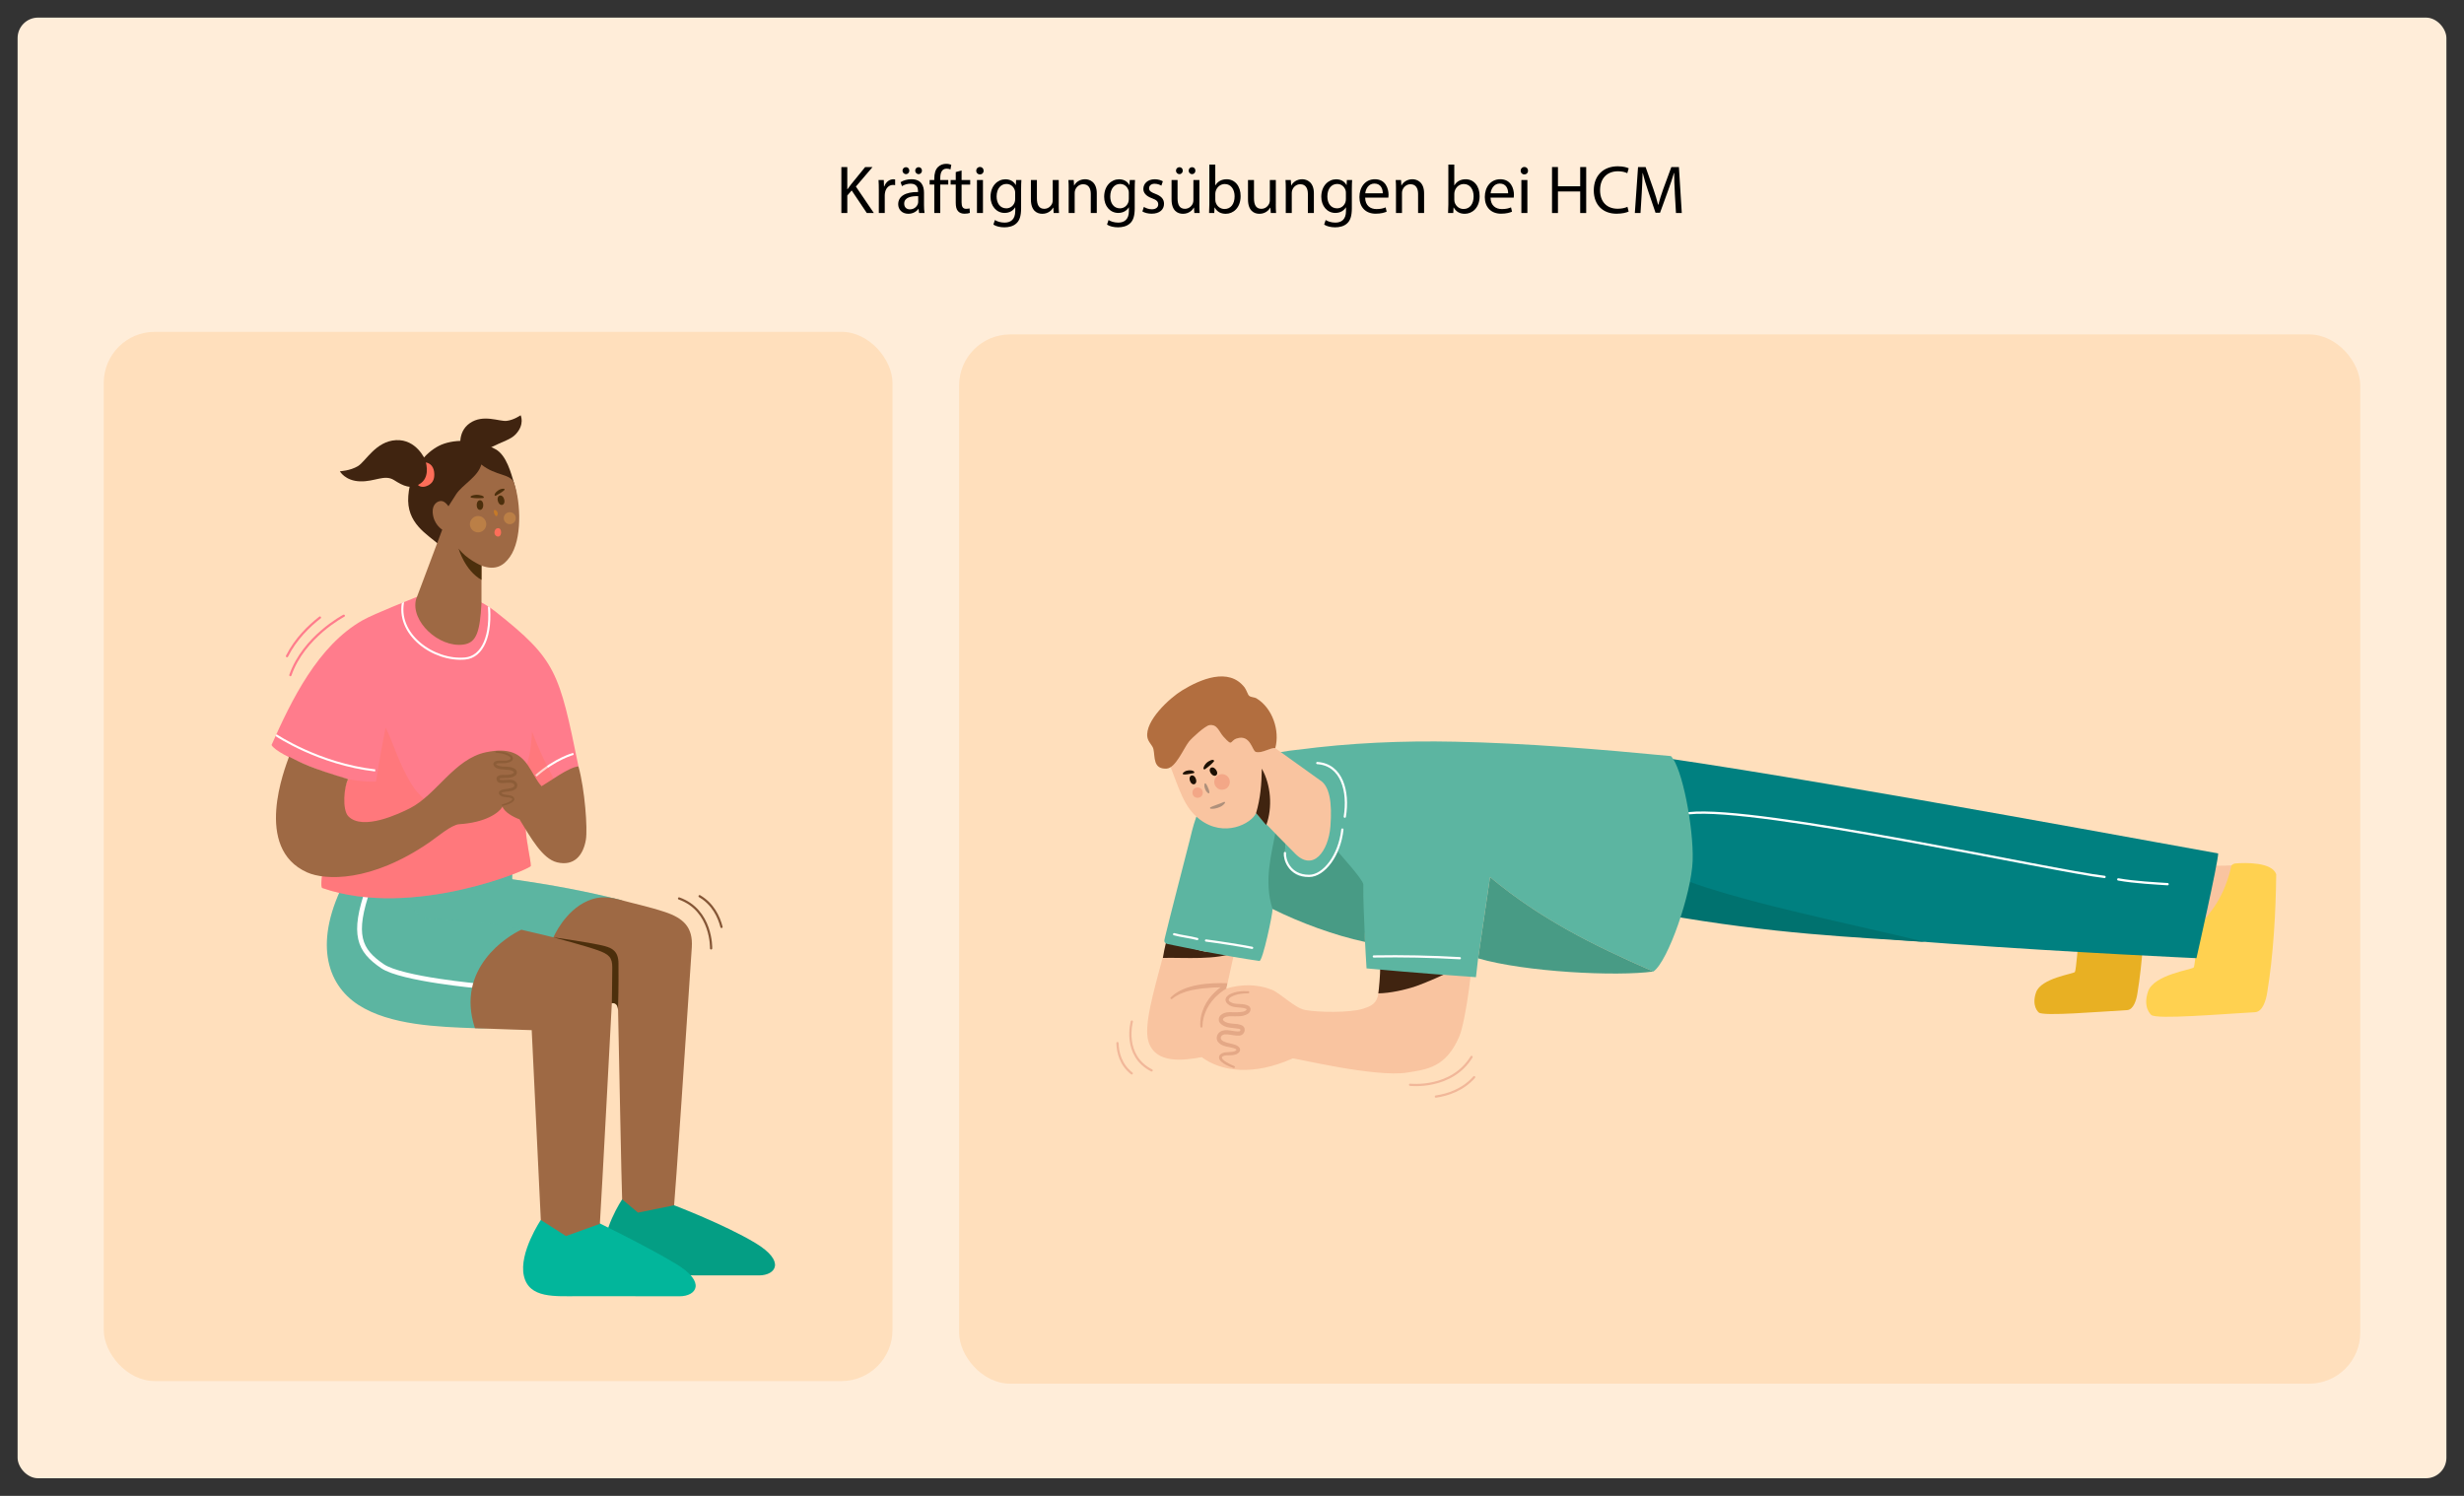 <?xml version="1.0" encoding="UTF-8"?>
<svg xmlns="http://www.w3.org/2000/svg" version="1.1" xmlns:xlink="http://www.w3.org/1999/xlink" viewBox="0 0 1400 850">
  <rect x="0" y="0" width="1400" height="850" fill="#333333" stroke="none"/>
  <!-- Generator: Adobe Illustrator 29.7.1, SVG Export Plug-In . SVG Version: 2.1.1 Build 8)  -->
  <defs>
    <style>
      .st0 {
        fill: #b26e3f;
      }

      .st1 {
        fill: #ffedd9;
      }

      .st2, .st3 {
        fill: #fe6e59;
      }

      .st4 {
        fill: #4c2f0c;
      }

      .st5 {
        fill: #9e6944;
      }

      .st6 {
        fill: #ae907b;
      }

      .st7 {
        clip-path: url(#clippath-4);
      }

      .st8 {
        stroke: #845535;
      }

      .st8, .st9, .st10, .st11, .st12, .st13, .st14, .st15 {
        fill: none;
      }

      .st8, .st10, .st11, .st12 {
        stroke-width: 1.27px;
      }

      .st8, .st10, .st11, .st12, .st13 {
        stroke-linecap: round;
        stroke-linejoin: round;
      }

      .st16 {
        fill: #402410;
      }

      .st17 {
        fill: #1c1003;
      }

      .st18 {
        fill: #00726f;
      }

      .st10, .st13, .st14, .st15 {
        stroke: #fff;
      }

      .st19 {
        fill: #02b69b;
      }

      .st20 {
        isolation: isolate;
      }

      .st21 {
        clip-path: url(#clippath-5);
      }

      .st22 {
        clip-path: url(#clippath-8);
      }

      .st23, .st24 {
        fill: #5cb5a1;
      }

      .st25 {
        fill: #9e6944;
      }

      .st26 {
        fill: #ffdfbc;
      }

      .st27 {
        clip-path: url(#clippath-3);
      }

      .st28 {
        fill: #ffd150;
      }

      .st29 {
        fill: #c67a28;
      }

      .st30 {
        fill: #b26549;
      }

      .st31, .st32, .st33, .st24, .st3, .st34, .st35 {
        mix-blend-mode: multiply;
      }

      .st31, .st33 {
        opacity: .2;
      }

      .st36 {
        fill: #4c2f0c;
      }

      .st37 {
        fill: #fed7bc;
      }

      .st11 {
        stroke: #f1b799;
      }

      .st12 {
        stroke: #ff7c8c;
      }

      .st13 {
        stroke-width: 1.31px;
      }

      .st38 {
        fill: #489b85;
      }

      .st14 {
        stroke-width: 1.18px;
      }

      .st14, .st15 {
        stroke-miterlimit: 10;
      }

      .st39 {
        fill: teal;
      }

      .st40 {
        fill: #e8b023;
      }

      .st33 {
        fill: #dd3524;
      }

      .st41 {
        fill: #f9c4a0;
      }

      .st24, .st3, .st34, .st35 {
        opacity: .3;
      }

      .st15 {
        stroke-width: 2.72px;
      }

      .st42 {
        clip-path: url(#clippath-2);
      }

      .st43 {
        fill: #049e84;
      }

      .st34 {
        fill: #fdb14a;
      }

      .st44 {
        fill: #ff7c8c;
      }

      .st45 {
        fill: #004f4b;
      }
    </style>
    <clipPath id="clippath-2">
      <path class="st9" d="M269.87,584.26c-20.6-.74-48.37-1.61-66.37-13.32-18-11.72-25.68-36.06-7.04-71.32,6.02,1.48,81.46-1.15,94.7-7.31.2,1.27-.4,7.27,0,7.33,22.46,3.18,42.07,6.82,62.03,11.9,0,0-.48,31.04-25.45,37.69,0,0-13.89,36.63-57.86,35.04Z"/>
    </clipPath>
    <clipPath id="clippath-3">
      <path class="st25" d="M383.02,684.87c.45-3.4,7.38-105.07,10.05-146.56.74-11.47-4.78-16.62-15.4-20.13-9.02-2.98-17.88-4.82-26.18-7.1-8.03-2.21-13.29-1-17.48.79-13.16,5.6-19.57,20.76-19.57,20.76-3-.74-10.21-2.49-18.22-4.32-7.46,3.37-37.66,21.68-26.36,55.96,15.17.62,28.79.94,32.25,1.1l5.17,107.87,14.3,9.13,19.25-6.93c.98-14.67,6.8-125.39,6.8-125.39,1.33-.17,3.46.02,3.55,4.22.32,13.57,2.04,104.4,2.31,107.24l9,7.55,20.52-4.18Z"/>
    </clipPath>
    <clipPath id="clippath-4">
      <path class="st9" d="M281.55,347.54c-16.39-12.67-35.58-12.45-46.15-7.76-.84.48-22.44,8.76-29.43,12.74-25.38,14.45-40.27,45.19-51.68,70.85,3.42,6.17,35.64,18.09,43.59,19.38-2.02,3.37-6.17,19.42-7.64,19.71-2.65,10.61-9.72,41.25-7.04,42.18,51.22,17.74,118.4-10.85,118.41-12.58.02-3.2-2.83-14.79-2.92-21.63-.05-3.32,6.2-18.23,11.46-19.31,5.39-1.11,12.95-15.05,18.54-15.65,25.39-75.29-12.12-60.86-47.13-87.91Z"/>
    </clipPath>
    <clipPath id="clippath-5">
      <path class="st9" d="M292.17,274.67c3.77,11.03,4.6,31.99-2.53,41.88-3.43,4.76-7.94,7.85-16.07,4.87v21.13c1.5,22.97-8.69,22.48-14.34,21.13-7.77-1.86-22.83-8.77-22.83-23.14,0,.17,12.52-35.67,12.52-35.67,0,0-7.37-4.3-6.26-11.17,1.1-6.87,6.02-9.17,8.19-9,2.17.18,3.96,2.98,3.96,2.98,0,0,2.95-12.77,13.38-16.33,10.44-3.56,21.15-4.95,23.98,3.31Z"/>
    </clipPath>
    <clipPath id="clippath-8">
      <path class="st9" d="M829.19,588.84c-7.62,17.92-18.61,18.83-29.55,20.62-18.17,2.97-64.34-8.39-65.15-8.03-22.06,9.86-40.25,7.7-51.68-.71-9.94,1.75-26.04,4.2-30.22-8.7-2.95-9.1,2.91-28.47,8.46-49.57,12.79-.28,27.38-3.22,39.96.25l-4.21,19.04c8.13-2.53,17.41-2.65,25.72.62,4.97,1.96,13.1,10.42,18.98,11.55,7.15,1.37,25.24,1.68,32.8-.66,4.89-1.52,8.08-3.06,8.86-8.79.78-6.57,1.55-15.19,1.26-19.13,4.11-2.76,49.72-8.09,51.56-5.33s-3.14,40.25-6.79,48.83Z"/>
    </clipPath>
  </defs>
  <g class="st20">
    <g id="Ebene_1">
      <rect class="st1" x="10" y="10" width="1380" height="830" rx="11.64" ry="11.64"/>
      <g>
        <rect class="st26" x="58.95" y="188.56" width="448.15" height="596.21" rx="29" ry="29"/>
        <g>
          <path class="st16" d="M261.92,255.44s-2.56-9.71,5.03-14.99c7.6-5.28,16.78-.83,20.9-1.3,4.12-.46,7.97-3.2,7.97-3.2,0,0,2.51,5.15-2.8,10.81-2.83,3.02-7.24,4.01-14.21,7.51-4.46,2.24-6.35,4.81-11.24,5.24s-4.64-1-5.65-4.07Z"/>
          <path class="st16" d="M291.95,274.1c-1.5-4.84-4.1-15.42-10.38-18.83-11.64-6.32-24.87-5.68-32.2-1.92s-16.14,12.85-17.38,28.44c-1.24,15.59,10.63,21.67,18.24,28.34s52.86-.09,41.72-36.02Z"/>
          <path class="st2" d="M241.23,262.71c1.54.01,3.06.74,4.04,1.94,1.07,1.31,1.45,3.05,1.49,4.74.04,1.5-.19,3.05-1.02,4.3-.6.9-1.48,1.59-2.43,2.11-1.76.95-4.12,1.26-5.64-.04-.84-.72-1.27-1.82-1.53-2.9-.94-3.99-.23-10.19,5.09-10.14Z"/>
          <path class="st16" d="M241.47,261.04s-4.91-11.54-16.45-10.93c-11.54.61-17.19,12.03-21.61,14.73-4.42,2.7-10.31,2.95-10.31,2.95,0,0,2.98,5.44,11.43,5.73,8.46.29,13.98-4.13,19.38-.7s9.58,5.4,14.73,2.09c5.16-3.31,4.17-10.07,2.82-13.87Z"/>
          <path class="st23" d="M269.87,584.26c-20.6-.74-48.37-1.61-66.37-13.32-18-11.72-25.68-36.06-7.04-71.32,6.02,1.48,81.46-1.15,94.7-7.31.2,1.27-.4,7.27,0,7.33,22.46,3.18,42.07,6.82,62.03,11.9,0,0-.48,31.04-25.45,37.69,0,0-13.89,36.63-57.86,35.04Z"/>
          <g class="st42">
            <path class="st24" d="M295.28,528.1s-22.48-5.4-49.63-5.77c-2.85-.04-5.64-.96-7.87-2.74-6.86-5.5-7.11-14.42-7.8-17.59-1.84-8.51,59.45-17.56,59.45-17.56l29.37,5.92,31.65,6.39,9.22,13.66-20.21,29.48-44.17-11.79Z"/>
            <path class="st15" d="M272.88,560.37s-44.71-3.94-55.61-11.38c-13.14-8.98-17.3-17.73-7.88-44.44"/>
          </g>
          <path class="st44" d="M235.39,339.78c10.57-4.69,29.91-5.1,46.15,7.76,34.53,27.33,36.14,34.09,47.13,87.91-5.59.6-13.15,14.54-18.54,15.65s-8.52-7.07-11.44-10.86c-7.86-10.2-10.02-9.95-23.06-7.24-17.95,3.74-19.15,20.13-34.16,27.74-5.79,2.94-18.32,9.07-24.7,9.65-4.45.4-17.54-2.1-20.75-5.55-3.53-3.78-.57-18.07,1.85-22.11-7.95-1.28-40.17-13.2-43.59-19.38,11.41-25.66,26.3-56.4,51.68-70.85,6.99-3.98,28.6-12.26,29.43-12.74Z"/>
          <path class="st44" d="M190.24,462.45c14.28-2.85,33.39,15.48,46.56,9.15,4.76-2.29,12.55-5.26,16.65-6.75,4.62-1.69,11.28.43,15.99-2.4,1.06-.63,16.45-3.92,16.76-3.98,1.04-.2,12.44,8.62,12.48,11.94.1,6.84,2.94,18.44,2.92,21.63,0,1.73-67.19,30.32-118.41,12.58-2.68-.93,4.38-31.56,7.04-42.18Z"/>
          <path class="st5" d="M292.17,274.67c3.77,11.03,4.6,31.99-2.53,41.88-3.43,4.76-7.94,7.85-16.07,4.87v21.13c-.85,16.2-2.7,22.77-10.41,23.74-14.03,1.75-29.99-13.4-26.76-25.75-.04.17,14.87-39.56,14.87-39.56,0,0-5.06-2.98-5.43-9.93-.24-4.55,2.84-6.52,5.01-6.35,2.17.18,3.96,2.98,3.96,2.98,0,0,2.66-4.24,4.36-6.83,3.63-5.52,12.48-9.92,14.3-16.9,8.51,6.77,16.76,5.03,18.7,10.71Z"/>
          <path class="st43" d="M353.59,681.37s-12.55,18.68-9.63,31.71c2.92,13.03,17.62,11.6,31.73,11.6s46.1.05,55.54.05,15.45-7.9-2.06-18.43c-17.51-10.53-46.16-21.42-46.16-21.42l-29.42-3.5Z"/>
          <path class="st19" d="M307.28,693.23s-12.55,18.68-9.63,31.71c2.92,13.03,17.62,11.6,31.73,11.6s47.31.05,56.76.05,15.45-7.9-2.06-18.43c-17.51-10.53-47.27-24.93-47.27-24.93h-29.52Z"/>
          <g>
            <path class="st25" d="M383.02,684.87c.45-3.4,7.38-105.07,10.05-146.56.74-11.47-4.78-16.62-15.4-20.13-9.02-2.98-17.88-4.82-26.18-7.1-8.03-2.21-13.29-1-17.48.79-13.16,5.6-19.57,20.76-19.57,20.76-3-.74-10.21-2.49-18.22-4.32-7.46,3.37-37.66,21.68-26.36,55.96,15.17.62,28.79.94,32.25,1.1l5.17,107.87,14.3,9.13,19.25-6.93c.98-14.67,6.8-125.39,6.8-125.39,1.33-.17,3.46.02,3.55,4.22.32,13.57,2.04,104.4,2.31,107.24l9,7.55,20.52-4.18Z"/>
            <g class="st27">
              <path class="st4" d="M347.63,570.04s.25-14.64.25-20.35-1.88-7.46-8.44-9.8c-6.55-2.34-25.01-7.27-25.01-7.27,0,0,22.62,3.15,29.4,5.05,3.8,1.07,7.58,2.74,7.58,9.83,0,5.66.14,11.54-.26,26.17-.74,4.1-3.53-3.64-3.53-3.64Z"/>
            </g>
          </g>
          <g class="st7">
            <path class="st14" d="M325.81,428.37s-10.17,2.69-21.3,12.47"/>
            <path class="st3" d="M242.1,519.42c20.91-9.68,48.45-1.97,66.59-16.18,4.69-3.68-11.74-26.67-9.14-25.48.13.06.27.11.4.17v-12.08l18.79-16.52s-9.05-13.92-16.46-33.64c-.36,8.77-1.74,18.37-5.56,24.47-9.07,14.49-45.77,33.59-63.11,5.13-7.31-11.99-10.53-24.44-14.55-31.85-3.76,19.38-5.43,30.64-5.43,30.64,0,0-6.14.52-15.75-1.32l-18.19-2.17-3.89,66.72,36.49,5.39c2.85-2.62,26.27,8.36,29.81,6.72Z"/>
            <path class="st14" d="M156.82,417.73s24.33,16.4,56.37,20.05"/>
            <path class="st14" d="M277.63,342.5c1.99,18.64-3.44,30.73-13.28,31.68-17.89,1.74-39.87-13.82-35.08-33.24"/>
          </g>
          <path class="st5" d="M164.23,429.97c7.58,3.81,11.87,6.24,33.64,12.77-2.42,4.04-3.56,17.38.04,21.09,8.25,8.49,29.23-1.63,35.02-4.56,15.01-7.61,25.24-28.08,43.18-31.81,13.04-2.71,19.23.66,23.88,7.48,2.69,3.95,4.99,8.95,7.72,11.82,5.25-3.07,15.36-10.71,20.95-11.31,3.63,13.01,5.3,35.51,4.22,41.77-1.54,8.97-6.78,15.09-16.35,12.8-8.34-2-14.94-13.97-21.36-24.44-3.66-1.37-8.38-4-9.66-7.1-2.24,3.61-9.82,8.94-24.6,9.87-4.35.27-12.57,7.31-16.92,10.3-33.27,22.88-59.32,21.6-69.45,17.09-30.88-13.75-12.53-59.44-10.32-65.76Z"/>
          <g class="st31">
            <path class="st4" d="M281.86,426.86c3.16.14,6.89.42,9.19,2.89,1.89,3.03-3.16,4.13-5.22,3.93-1.31.07-2.97-.17-3.96.47.09.38.94.81,1.41.96,2.99,1.02,6.66-.12,9.38,1.85,1.18.88,1.45,2.56.31,3.6-1.22,1.1-2.82,1.31-4.31,1.47-1.51.12-2.97-.04-4.39.22-.14.05-.26.12-.32.17-.26.16.2.64.31.68,2.93.6,7.1-1.37,9.27,1.75.74,1.03.43,2.72-.55,3.47-2.23,1.87-5.39,1.05-7.84,2.08-.22.1-.27.27-.26.17.19.36,1.17.81,1.7.9,1.83.47,4.66.05,5.65,2.15.47,2.67-4.82,3.84-6.68,4.33-.54.12-.75-.68-.21-.83,1.67-.5,3.38-1.07,4.77-1.98.44-.31.86-.61.98-1.07-.15-.57-1.3-.79-2.09-.92-1.89-.24-4.32-.05-5.49-2.05-.56-1.47,1.25-2.34,2.35-2.51,1.68-.39,3.58-.42,5.11-.98.71-.26,1.23-.74,1.29-1.17.09-.42-.25-.96-.84-1.31-2.21-.9-5.11.24-7.51-.29-1.62-.34-2.52-2.67-1.13-3.77,1.58-1.21,3.94-.61,5.77-.82,1.65-.04,5.35-1.07,2.1-2.42-2.84-1-9.35.36-10.36-3.51.1-3.31,5.99-1.59,8-2.22,3.87-1.03.7-2.72-1.35-3.42-1.63-.54-3.37-.83-5.12-.95-.54-.03-.52-.86.03-.86h0Z"/>
          </g>
          <ellipse class="st36" cx="272.72" cy="287" rx="1.85" ry="2.74"/>
          <ellipse class="st36" cx="284.67" cy="284.26" rx="1.85" ry="2.74" transform="translate(-66.53 88.05) rotate(-15.77)"/>
          <path class="st36" d="M267.63,281.91c1.11-.59,2.34-.77,3.55-.75.74,0,4.17.47,3.67,1.61-.08.13-.22.21-.36.23-2.35.21-4.38.16-6.72-.19-.44-.07-.53-.71-.14-.91h0Z"/>
          <path class="st29" d="M281.29,289.79c1.33.42,1.98,2.13,1.12,3.29-.21.27-.64.26-.84-.01-.7-.95-.97-1.47-.99-2.68-.03-.38.34-.7.71-.59h0Z"/>
          <path class="st36" d="M286.4,278.63c-1.33,1.2-3.22,2.21-4.73,3.07-.22.12-.5.05-.62-.17-.2-.73.46-1.45.82-1.89,1.21-1.19,2.65-2.04,4.44-1.93.51.12.49.62.08.92h0Z"/>
          <path class="st2" d="M281.6,300.7c-2.49,3.72,2.87,6.22,3.12,1.96.01-3.14-2.2-2.8-3.12-1.96Z"/>
          <circle class="st34" cx="271.64" cy="297.86" r="4.65"/>
          <circle class="st34" cx="289.64" cy="294.45" r="3.41"/>
          <g class="st21">
            <path class="st36" d="M273.56,321.42s-8.65-3.7-13.03-9.76c0,0,3.5,12.45,13.03,17.84,0,0,1.58-1.46,0-8.08Z"/>
          </g>
          <g>
            <path class="st12" d="M195.34,349.89s-22.76,11.9-30.35,33.74"/>
            <path class="st12" d="M181.78,350.91c-6.09,4.74-13.81,12.13-18.71,21.95"/>
          </g>
          <path class="st8" d="M404.04,538.9s.64-21.65-18.21-28.37"/>
          <path class="st8" d="M409.95,526.71c-1.48-5.75-4.84-13-12.45-17.46"/>
        </g>
        <rect class="st26" x="544.95" y="190.04" width="796.1" height="596.21" rx="29" ry="29"/>
        <g>
          <g>
            <path class="st41" d="M829.19,588.84c-7.62,17.92-18.61,18.83-29.55,20.62-18.17,2.97-64.34-8.39-65.15-8.03-22.06,9.86-40.25,7.7-51.68-.71-9.94,1.75-26.04,4.2-30.22-8.7-2.95-9.1,2.91-28.47,8.46-49.57,12.79-.28,27.38-3.22,39.96.25l-4.21,19.04c8.13-2.53,17.41-2.65,25.72.62,4.97,1.96,13.1,10.42,18.98,11.55,7.15,1.37,25.24,1.68,32.8-.66,4.89-1.52,8.08-3.06,8.86-8.79.78-6.57,1.55-15.19,1.26-19.13,4.11-2.76,49.72-8.09,51.56-5.33s-3.14,40.25-6.79,48.83Z"/>
            <path class="st16" d="M663.6,532.56c2.87-3.55,8.76,4.88,12.56,5.93,2.28.63,6.6,1.98,8.62,2.24,3.44.45,13.11-2.34,16.18.06-.45,2.23,2.5-.1,1.88.14-12.08,4.83-29.32,3.1-42.11,3.39.91-5.68,2.19-10.92,2.87-11.76Z"/>
            <path class="st16" d="M826.61,546.37c2.95.93,1.09,3.33-.56,4.42-3.64,2.42-16.78,7.98-21.27,9.51-6.45,2.21-14.88,4.06-21.63,4.17.32-2.35,1.1-10,1.1-16.46,2.35-3.98-1.8-.82,3.7.36,1.16.25,2.71,1.62,2.9,1.62h22.63c.83,0,11.1-3,13.13-3.62Z"/>
          </g>
          <g class="st22">
            <g class="st35">
              <path class="st30" d="M709.26,564.44c-3.37,0-6.97.37-9.87,2.11-2.37,1.5-1,2.64.97,3.45,2.7.89,6.13.05,8.88,1.47,2.09,1.21,1.41,3.62-.26,4.64-2.84,1.77-6.23,1.33-9.36,1.37-1.59-.11-4.31.23-4.76,1.72-.07.2.06.42.26.7,2.73,2.59,7.37,1.19,10.59,2.78,2.63,1.39,1.6,5.27-1.16,5.76-2.35.26-4.83-.46-7.08-.67-1.09-.1-2.1-.06-2.74.35-.77.43-1.2,1.17-1.12,1.81.06.65.63,1.34,1.51,1.79,1.92.97,4.44,1.21,6.61,1.97,1.46.36,3.61,1.94,2.65,3.76-.98,1.52-2.3,1.8-3.81,2.09-2.02.36-4.79-.31-6.24,1-.72,1.93,5.35,4.6,6.97,5.25.3.12.45.46.33.77-.12.29-.44.43-.73.33-2.47-.87-10.01-3.62-7.9-7.32,1.84-2.17,4.93-1.49,7.3-1.9.73-.07,1.99-.57,2.3-1.09-.13-.43-.94-.73-1.52-.92-2.86-.97-6.47-.79-8.75-3.28-1.8-1.89-1.01-5.07,1.2-6.24,3.33-1.88,7.44.34,10.73-.09.03,0,.43-.33.51-.58.11-.29.07-.33,0-.45-.18-.19-.47-.37-.78-.42-3.59-.7-7.97-.18-10.73-3.2-1.28-1.39-.85-3.76.6-4.76,2.72-2.18,6.2-1.27,9.33-1.45,1.81-.13,4.2-.03,5.2-1.59.02-.06,0-.03,0-.07-.06-.08-.17-.17-.26-.24-1.92-.91-4.4-.65-6.55-1.05-3.96-.43-7.79-4.25-3.07-7.1,3.3-1.83,7.15-2.08,10.79-1.87.74.06.69,1.17-.05,1.16h0Z"/>
            </g>
            <g class="st35">
              <path class="st30" d="M665.18,566.77c7.61-7.7,22.24-8.38,32.52-8.09,1.21.04,1.58,1.75.5,2.28-2.01,1.04-4.03,2.44-5.81,3.98-5.44,4.57-9.06,11.26-9.2,18.44,0,.33-.28.58-.61.57-.3-.01-.54-.26-.56-.55-.55-7.66,3.16-15.16,8.83-20.19,1.9-1.7,3.89-3.19,6.24-4.42,0,0,.46,2.3.46,2.3-2.72-.11-5.51-.06-8.26.07-7.98.59-16.85,1.22-23.29,6.42-.53.49-1.32-.29-.82-.82h0Z"/>
            </g>
          </g>
          <path class="st37" d="M1206.21,519.5c-9.53-.13-8.94-1.18-17.2-2.71.39-3.57-.52-7.95-.07-11.37.22-1.68-1.86-5.83-1.69-6.56.55-2.38,3.23-1.21,3.57-3.79,4.35,1.11,19.51,1.77,21.29,5.43,2.57,5.28-7.04,13.43-5.9,19Z"/>
          <path class="st45" d="M1190.82,495.06c-.41,6.29-1.07,12.22-1.81,21.72-69.16-12.07-243.98-59.23-257.44-65.6,89.57,15.33,185.43,29.57,259.25,43.88Z"/>
          <path class="st40" d="M1197.16,502.96c.1,0,.83-.82,1.82-.9,4.48-.39,15.36-.61,18.9,3.64.61.73.91,1.67.89,2.62-.23,18.34-1.43,38.59-4.39,56.5-.55,3.33-2.09,8.96-5.87,9.17-16.19.89-47.39,3.59-50.1,1.36-.24-.2-4.27-3.67-1.55-11.48,2.83-8.12,21.34-10.47,22.06-11.55s2.05-18.41,2.13-19.92c6.15-6.42,12.74-14.18,16.11-29.43Z"/>
          <path class="st41" d="M1267.89,491.71c2.23,20.33-13.97,26.79-19.4,43.95.17-3.09-4.32-2.17-3.82-4.89.41-2.25,4.31-10.13,4.72-12.38s-.8-5.46-.39-7.8c.13-.74,1.63-.34,1.75-2.01.19-2.55-.52-5.88-.55-8.64-.04-4.35-.21-3.44-.48-8.31,3.44.43,14.3.41,18.17.09Z"/>
          <path class="st28" d="M1267.89,491.71c.12,0,.97-.96,2.14-1.06,5.87-.51,21.08-.77,23.27,6.21-.24,21.85-1.63,46.12-5.18,67.53-.65,3.91-2.46,10.53-6.89,10.78-19.02,1.04-55.69,4.22-58.87,1.6-.28-.23-5.02-4.31-1.83-13.49,3.32-9.54,25.07-12.3,25.92-13.57.82-1.22,2.41-21.63,2.51-23.41,7.23-7.55,14.97-16.67,18.93-34.59Z"/>
          <path class="st39" d="M948,430.99c99.53,14.51,308.76,53.54,312.32,53.96.1,4.64-12.33,59.51-12.33,59.51,0,0-273.57-12.29-302.21-28.81-.03-6.51-5.43-84.97,2.21-84.66Z"/>
          <path class="st18" d="M1093.86,535.24c-40.12-2.73-85.85-4.38-149.67-15.74,3.22-15.56,6.1-6.17,7-21.79,33.61,13.98,98.12,26.71,142.67,37.53Z"/>
          <path class="st13" d="M1203.57,499.71c9.14,1.66,21.91,2.29,28.02,2.71"/>
          <path class="st13" d="M959.69,462.09c39.29-4.27,208.05,33.1,236.07,36.2"/>
          <g>
            <path class="st23" d="M838.62,555.27c-30.59-2.05-62.17-5-62.17-5-.28-3.74-.73-12.86-.85-15.02-.1-1.86-3.2-31.82-3.53-33.51-.64-3.32-7.07-8.29-9.77-11.66-7.15,6.39-18.96,16.5-28.3,9.26-5.63-4.36-4.16-12.63-3.71-18.12-.17-10.85.3-43.36,7.24-55.2,29.52-3.9,59.37-5.19,89.21-4.56,40.85.86,82.14,4.29,122.64,8.18,6.43,6.31,12.97,40.95,12.36,59.39s-13.97,57.35-22.32,63.03c-34.62-15.05-63.99-29.74-92.81-53.63l-6.78,46.14"/>
            <path class="st23" d="M737.53,426.01c-52.84,5.2-58.09,37.73-61.71,52-3.57,14.06-10.89,42.01-13.94,54.8-.44,1.85-.73,2.83,1.41,3.6,14.16,2.82,31.71,6.7,52.28,9.64,1.86.27,7.65-27.12,7.48-29.55-.09-1.33.14-6.29,0-8.69-.7-12.78,6.52-26.49,8.72-38.99-.77-1.06,6.08-22.57,4.57-24.51l1.19-18.31Z"/>
            <path class="st38" d="M939.43,552.04c-20.91,2.93-72.95.31-99.59-7.48l6.78-46.14c28.82,23.88,58.19,38.58,92.81,53.63Z"/>
            <path class="st38" d="M728.48,476.69c1.06,1.66,2.15.38,1.81,4.52-.45,5.48-.04,11.25,5.71,15.45,6.16,4.5,20.3-1.05,23.63-13.38,2.71,3.36,14.35,15.9,14.99,19.22-.12,9.2.37,16.73.97,32.74-17.31-3.69-36.84-10.91-52.55-18.73-5.2-16.18-.38-31.85,1.81-44.34,1.05,1.45,2.42,2.65,3.62,4.52Z"/>
          </g>
          <g>
            <path class="st41" d="M735.78,484.95c-.59-.61-17.6-17.62-22.11-22.89-2.7,5.97-18.09,14.13-31.94,3.61-9.15-6.95-11.59-17.22-17.14-31.15,5.21-.24,5.05-10.17,8.1-14.07,1.63-2.08,12.02-8.06,14.49-8.4,4.54-.63,5.35,3.69,7.93,6.53,5.57,6.14,3.42,2.4,7.6,1.04,7.71-2.51,8.73,6.89,10.68,7.58,3.44,1.22,8.61-2.61,11.18-2.08.21.04,24.52,17.68,25.28,18.13,5.46,3.16,7.2,12.44,6.06,26.43-1.14,13.99-9.81,25.89-20.14,15.27Z"/>
            <path class="st0" d="M724.58,425.13c-2.57-.52-7.74,3.3-11.18,2.08-1.95-.69-2.97-10.09-10.68-7.58-4.18,1.36-2.03,5.1-7.6-1.04-2.58-2.84-3.39-7.16-7.93-6.53-2.47.34-10.09,7.34-11.71,9.42-3.05,3.9-7.5,15.04-12.71,15.28-7.73.35-6.42-6.59-7.42-11.12-.47-2.11-3-3.95-3.44-6.74-1.45-9.25,12.52-22.19,19.81-26.63,10.24-6.24,26.41-13.3,35.41-1.67,1.05,1.35,1.78,4.02,2.55,4.72,1.09,1,2.94.73,4.28,1.54,9,5.48,13.34,18.17,10.63,28.26Z"/>
            <path class="st16" d="M719.48,468.83c-1.58-1.62-3.95-4.78-5.81-6.76,2.49-8.43,3.14-16.47,3.27-25.3,5.21,9.17,6.19,22.03,2.54,32.06Z"/>
          </g>
          <g>
            <ellipse class="st17" cx="689.47" cy="438.45" rx="1.76" ry="2.62" transform="translate(-126.2 486.29) rotate(-35.81)"/>
            <ellipse class="st17" cx="677.8" cy="443.11" rx="1.76" ry="2.62" transform="translate(-110.81 259.13) rotate(-20.04)"/>
            <path class="st17" d="M689.66,432.77c-1.63,1.74-3.02,2.94-4.98,4.31-.27.19-.65.11-.83-.17-.09-.14-.11-.29-.08-.44.28-1.27,1.05-2.33,1.99-3.17.6-.6,3.75-2.44,4.05-.97.01.17-.05.32-.15.44h0Z"/>
            <g class="st32">
              <path class="st6" d="M685.28,445.45c.47.39,3.06,5.97,1.24,5.28-.94-.58-1.39-1.43-1.79-2.36-.35-1.02-.6-1.81-.32-2.98.07-.3.48-.39.68-.16,0,0,.2.22.2.22h0Z"/>
            </g>
            <g class="st32">
              <path class="st6" d="M687.8,458.68c2.54-1.14,5.12-1.85,7.63-3.01.4-.19.82.31.56.67-1.36,1.86-3.66,2.75-5.84,3.14-.73.11-1.46.17-2.25.08-.25-.03-.42-.25-.39-.5.02-.18.14-.31.29-.37h0Z"/>
            </g>
            <path class="st17" d="M672.06,439.36c1.23-1.45,2.93-1.75,4.69-1.61.54.07,2.32.51,1.73,1.42-.11.14-.3.16-.45.19-.7.06-6.78,1.64-5.96,0h0Z"/>
            <circle class="st33" cx="694.34" cy="444.32" r="4.43"/>
            <circle class="st33" cx="680.46" cy="450.4" r="2.93"/>
          </g>
          <g>
            <g>
              <path class="st11" d="M643.09,580.49s-5.37,19.32,11.25,27.76"/>
              <path class="st11" d="M634.93,592.71c.16,5.34,1.79,12.27,8.11,17.24"/>
            </g>
            <g>
              <path class="st11" d="M801.19,616.41s23.57,2.74,34.93-15.84"/>
              <path class="st11" d="M815.84,623.11c6.61-.96,15.27-3.69,21.76-11.02"/>
            </g>
          </g>
          <path class="st10" d="M730.08,484.71c-.34,3.32,2.28,13,13.74,13,8.39,0,17.36-11.68,18.89-26.34"/>
          <path class="st10" d="M748.46,433.59c14.06.93,18,16.28,15.63,30.48"/>
          <path class="st10" d="M780.59,543.49c16.29-.28,32.59.05,48.86.99"/>
          <path class="st10" d="M711.43,538.6c-5.85-1.22-20.21-3.42-26.18-4.17"/>
          <path class="st10" d="M667.11,530.86c3.61,1.04,9.47,1.68,13.16,2.72"/>
        </g>
      </g>
      <g>
        <path d="M478.04,94.92h3.37v12.6h.12c.7-1.01,1.4-1.94,2.05-2.79l7.99-9.81h4.19l-9.46,11.09,10.2,15.04h-3.99l-8.61-12.83-2.48,2.87v9.96h-3.37v-26.13Z"/>
        <path d="M499.33,108.14c0-2.21-.04-4.11-.16-5.85h2.99l.12,3.68h.15c.85-2.52,2.91-4.11,5.2-4.11.39,0,.66.04.97.12v3.22c-.35-.08-.7-.12-1.16-.12-2.4,0-4.11,1.82-4.58,4.38-.08.46-.16,1.01-.16,1.59v10h-3.37v-12.91Z"/>
        <path d="M522.21,121.05l-.27-2.37h-.12c-1.05,1.47-3.06,2.79-5.74,2.79-3.8,0-5.74-2.68-5.74-5.39,0-4.54,4.03-7.02,11.28-6.98v-.39c0-1.55-.43-4.34-4.26-4.34-1.75,0-3.57.54-4.88,1.4l-.78-2.25c1.55-1.01,3.8-1.67,6.17-1.67,5.74,0,7.13,3.92,7.13,7.68v7.02c0,1.63.08,3.22.31,4.5h-3.1ZM512.78,96.97c0-1.08.89-1.98,1.98-1.98s1.9.85,1.9,1.98c0,1.05-.78,1.98-1.9,1.98s-1.98-.93-1.98-1.98ZM521.7,111.47c-3.72-.08-7.95.58-7.95,4.23,0,2.21,1.47,3.26,3.22,3.26,2.44,0,3.99-1.55,4.54-3.14.12-.35.19-.74.19-1.09v-3.26ZM520,96.97c0-1.08.85-1.98,1.94-1.98s1.9.85,1.9,1.98c0,1.05-.78,1.98-1.9,1.98s-1.94-.93-1.94-1.98Z"/>
        <path d="M530.85,121.05v-16.17h-2.64v-2.6h2.64v-.89c0-2.64.58-5.04,2.17-6.55,1.28-1.24,2.99-1.75,4.58-1.75,1.2,0,2.25.27,2.91.54l-.46,2.64c-.5-.23-1.2-.43-2.17-.43-2.91,0-3.64,2.56-3.64,5.43v1.01h4.54v2.6h-4.54v16.17h-3.37Z"/>
        <path d="M546.36,96.9v5.39h4.89v2.6h-4.89v10.12c0,2.33.66,3.64,2.56,3.64.89,0,1.55-.12,1.98-.23l.16,2.56c-.66.27-1.71.46-3.02.46-1.59,0-2.87-.5-3.68-1.43-.97-1.01-1.32-2.68-1.32-4.89v-10.24h-2.91v-2.6h2.91v-4.5l3.33-.89Z"/>
        <path d="M558.89,97.01c.04,1.16-.81,2.09-2.17,2.09-1.2,0-2.06-.93-2.06-2.09s.89-2.13,2.13-2.13,2.09.93,2.09,2.13ZM555.09,121.05v-18.77h3.41v18.77h-3.41Z"/>
        <path d="M580.33,102.29c-.08,1.36-.16,2.87-.16,5.16v10.9c0,4.3-.85,6.94-2.68,8.57-1.82,1.71-4.46,2.25-6.82,2.25s-4.73-.54-6.24-1.55l.85-2.6c1.24.78,3.18,1.47,5.51,1.47,3.49,0,6.05-1.82,6.05-6.55v-2.09h-.08c-1.05,1.74-3.06,3.14-5.97,3.14-4.65,0-7.99-3.96-7.99-9.15,0-6.36,4.15-9.96,8.45-9.96,3.26,0,5.04,1.71,5.85,3.26h.08l.16-2.83h2.99ZM576.8,109.69c0-.58-.04-1.09-.19-1.55-.62-1.98-2.29-3.61-4.77-3.61-3.26,0-5.58,2.75-5.58,7.1,0,3.68,1.86,6.75,5.54,6.75,2.09,0,3.99-1.32,4.73-3.49.19-.58.27-1.24.27-1.82v-3.37Z"/>
        <path d="M601.54,115.93c0,1.94.04,3.64.16,5.12h-3.02l-.19-3.06h-.08c-.89,1.51-2.87,3.49-6.2,3.49-2.95,0-6.47-1.63-6.47-8.22v-10.97h3.41v10.39c0,3.57,1.09,5.97,4.19,5.97,2.29,0,3.88-1.59,4.5-3.1.19-.5.31-1.12.31-1.74v-11.52h3.41v13.65Z"/>
        <path d="M607.21,107.36c0-1.94-.04-3.53-.16-5.08h3.02l.19,3.1h.08c.93-1.78,3.1-3.53,6.2-3.53,2.6,0,6.63,1.55,6.63,7.99v11.21h-3.41v-10.82c0-3.02-1.12-5.54-4.34-5.54-2.25,0-3.99,1.59-4.58,3.49-.16.43-.23,1.01-.23,1.59v11.28h-3.41v-13.69Z"/>
        <path d="M644.89,102.29c-.08,1.36-.16,2.87-.16,5.16v10.9c0,4.3-.85,6.94-2.67,8.57-1.82,1.71-4.46,2.25-6.82,2.25s-4.73-.54-6.24-1.55l.85-2.6c1.24.78,3.18,1.47,5.51,1.47,3.49,0,6.05-1.82,6.05-6.55v-2.09h-.08c-1.05,1.74-3.06,3.14-5.97,3.14-4.65,0-7.99-3.96-7.99-9.15,0-6.36,4.15-9.96,8.45-9.96,3.26,0,5.04,1.71,5.85,3.26h.08l.16-2.83h2.99ZM641.37,109.69c0-.58-.04-1.09-.19-1.55-.62-1.98-2.29-3.61-4.77-3.61-3.26,0-5.58,2.75-5.58,7.1,0,3.68,1.86,6.75,5.54,6.75,2.09,0,3.99-1.32,4.73-3.49.19-.58.27-1.24.27-1.82v-3.37Z"/>
        <path d="M649.94,117.56c1.01.66,2.79,1.36,4.5,1.36,2.48,0,3.64-1.24,3.64-2.79,0-1.63-.97-2.52-3.49-3.45-3.37-1.2-4.96-3.06-4.96-5.31,0-3.02,2.44-5.51,6.47-5.51,1.9,0,3.57.54,4.61,1.16l-.85,2.48c-.74-.46-2.09-1.09-3.84-1.09-2.02,0-3.14,1.16-3.14,2.56,0,1.55,1.12,2.25,3.57,3.18,3.26,1.24,4.92,2.87,4.92,5.66,0,3.3-2.56,5.62-7.02,5.62-2.05,0-3.96-.5-5.27-1.28l.85-2.6Z"/>
        <path d="M681.46,115.93c0,1.94.04,3.64.16,5.12h-3.02l-.19-3.06h-.08c-.89,1.51-2.87,3.49-6.2,3.49-2.95,0-6.47-1.63-6.47-8.22v-10.97h3.41v10.39c0,3.57,1.09,5.97,4.19,5.97,2.29,0,3.88-1.59,4.5-3.1.19-.5.31-1.12.31-1.74v-11.52h3.41v13.65ZM668.16,96.97c0-1.08.89-1.98,1.98-1.98s1.9.85,1.9,1.98c0,1.05-.78,1.98-1.9,1.98s-1.98-.93-1.98-1.98ZM675.37,96.97c0-1.08.85-1.98,1.94-1.98s1.9.85,1.9,1.98c0,1.05-.78,1.98-1.9,1.98s-1.94-.93-1.94-1.98Z"/>
        <path d="M686.97,121.05c.08-1.28.16-3.18.16-4.85v-22.68h3.37v11.79h.08c1.2-2.09,3.37-3.45,6.4-3.45,4.65,0,7.95,3.88,7.91,9.58,0,6.71-4.23,10.04-8.41,10.04-2.71,0-4.89-1.05-6.28-3.53h-.12l-.16,3.1h-2.95ZM690.5,113.53c0,.43.08.85.16,1.24.66,2.37,2.64,3.99,5.12,3.99,3.57,0,5.7-2.91,5.7-7.21,0-3.76-1.94-6.98-5.58-6.98-2.33,0-4.5,1.59-5.2,4.19-.08.39-.19.85-.19,1.4v3.37Z"/>
        <path d="M724.89,115.93c0,1.94.04,3.64.16,5.12h-3.02l-.19-3.06h-.08c-.89,1.51-2.87,3.49-6.2,3.49-2.95,0-6.47-1.63-6.47-8.22v-10.97h3.41v10.39c0,3.57,1.09,5.97,4.19,5.97,2.29,0,3.88-1.59,4.5-3.1.19-.5.31-1.12.31-1.74v-11.52h3.41v13.65Z"/>
        <path d="M730.56,107.36c0-1.94-.04-3.53-.16-5.08h3.02l.19,3.1h.08c.93-1.78,3.1-3.53,6.2-3.53,2.6,0,6.63,1.55,6.63,7.99v11.21h-3.41v-10.82c0-3.02-1.12-5.54-4.34-5.54-2.25,0-3.99,1.59-4.58,3.49-.16.43-.23,1.01-.23,1.59v11.28h-3.41v-13.69Z"/>
        <path d="M768.25,102.29c-.08,1.36-.16,2.87-.16,5.16v10.9c0,4.3-.85,6.94-2.67,8.57-1.82,1.71-4.46,2.25-6.82,2.25s-4.73-.54-6.24-1.55l.85-2.6c1.24.78,3.18,1.47,5.51,1.47,3.49,0,6.05-1.82,6.05-6.55v-2.09h-.08c-1.05,1.74-3.06,3.14-5.97,3.14-4.65,0-7.99-3.96-7.99-9.15,0-6.36,4.15-9.96,8.45-9.96,3.26,0,5.04,1.71,5.85,3.26h.08l.16-2.83h2.99ZM764.72,109.69c0-.58-.04-1.09-.19-1.55-.62-1.98-2.29-3.61-4.77-3.61-3.26,0-5.58,2.75-5.58,7.1,0,3.68,1.86,6.75,5.54,6.75,2.09,0,3.99-1.32,4.73-3.49.19-.58.27-1.24.27-1.82v-3.37Z"/>
        <path d="M775.65,112.29c.08,4.61,3.02,6.51,6.44,6.51,2.44,0,3.92-.43,5.2-.97l.58,2.44c-1.2.54-3.26,1.16-6.24,1.16-5.78,0-9.23-3.8-9.23-9.46s3.33-10.12,8.8-10.12c6.13,0,7.75,5.39,7.75,8.84,0,.7-.08,1.24-.12,1.59h-13.18ZM785.66,109.85c.04-2.17-.89-5.54-4.73-5.54-3.45,0-4.96,3.18-5.23,5.54h9.96Z"/>
        <path d="M793.18,107.36c0-1.94-.04-3.53-.16-5.08h3.02l.19,3.1h.08c.93-1.78,3.1-3.53,6.2-3.53,2.6,0,6.63,1.55,6.63,7.99v11.21h-3.41v-10.82c0-3.02-1.12-5.54-4.34-5.54-2.25,0-3.99,1.59-4.58,3.49-.16.43-.23,1.01-.23,1.59v11.28h-3.41v-13.69Z"/>
        <path d="M822.77,121.05c.08-1.28.16-3.18.16-4.85v-22.68h3.37v11.79h.08c1.2-2.09,3.37-3.45,6.4-3.45,4.65,0,7.95,3.88,7.91,9.58,0,6.71-4.23,10.04-8.41,10.04-2.71,0-4.89-1.05-6.28-3.53h-.12l-.16,3.1h-2.95ZM826.3,113.53c0,.43.08.85.16,1.24.66,2.37,2.64,3.99,5.12,3.99,3.57,0,5.7-2.91,5.7-7.21,0-3.76-1.94-6.98-5.58-6.98-2.33,0-4.5,1.59-5.2,4.19-.08.39-.19.85-.19,1.4v3.37Z"/>
        <path d="M846.89,112.29c.08,4.61,3.02,6.51,6.44,6.51,2.44,0,3.92-.43,5.2-.97l.58,2.44c-1.2.54-3.26,1.16-6.24,1.16-5.78,0-9.23-3.8-9.23-9.46s3.33-10.12,8.8-10.12c6.13,0,7.75,5.39,7.75,8.84,0,.7-.08,1.24-.12,1.59h-13.18ZM856.89,109.85c.04-2.17-.89-5.54-4.73-5.54-3.45,0-4.96,3.18-5.23,5.54h9.96Z"/>
        <path d="M868.21,97.01c.04,1.16-.81,2.09-2.17,2.09-1.2,0-2.05-.93-2.05-2.09s.89-2.13,2.13-2.13,2.09.93,2.09,2.13ZM864.42,121.05v-18.77h3.41v18.77h-3.41Z"/>
        <path d="M885.2,94.92v10.93h12.64v-10.93h3.41v26.13h-3.41v-12.25h-12.64v12.25h-3.37v-26.13h3.37Z"/>
        <path d="M925.37,120.2c-1.24.62-3.72,1.24-6.9,1.24-7.37,0-12.91-4.65-12.91-13.22s5.54-13.73,13.65-13.73c3.26,0,5.31.7,6.2,1.16l-.81,2.75c-1.28-.62-3.1-1.08-5.27-1.08-6.13,0-10.2,3.92-10.2,10.78,0,6.4,3.68,10.51,10.04,10.51,2.06,0,4.15-.43,5.51-1.09l.7,2.68Z"/>
        <path d="M951.62,109.57c-.19-3.64-.43-8.03-.39-11.28h-.12c-.89,3.06-1.98,6.32-3.3,9.93l-4.61,12.68h-2.56l-4.23-12.45c-1.24-3.68-2.29-7.06-3.02-10.16h-.08c-.08,3.26-.27,7.64-.5,11.55l-.7,11.21h-3.22l1.82-26.13h4.3l4.46,12.64c1.09,3.22,1.98,6.09,2.64,8.8h.12c.66-2.64,1.59-5.51,2.75-8.8l4.65-12.64h4.3l1.63,26.13h-3.3l-.66-11.48Z"/>
      </g>
    </g>
  </g>
</svg>